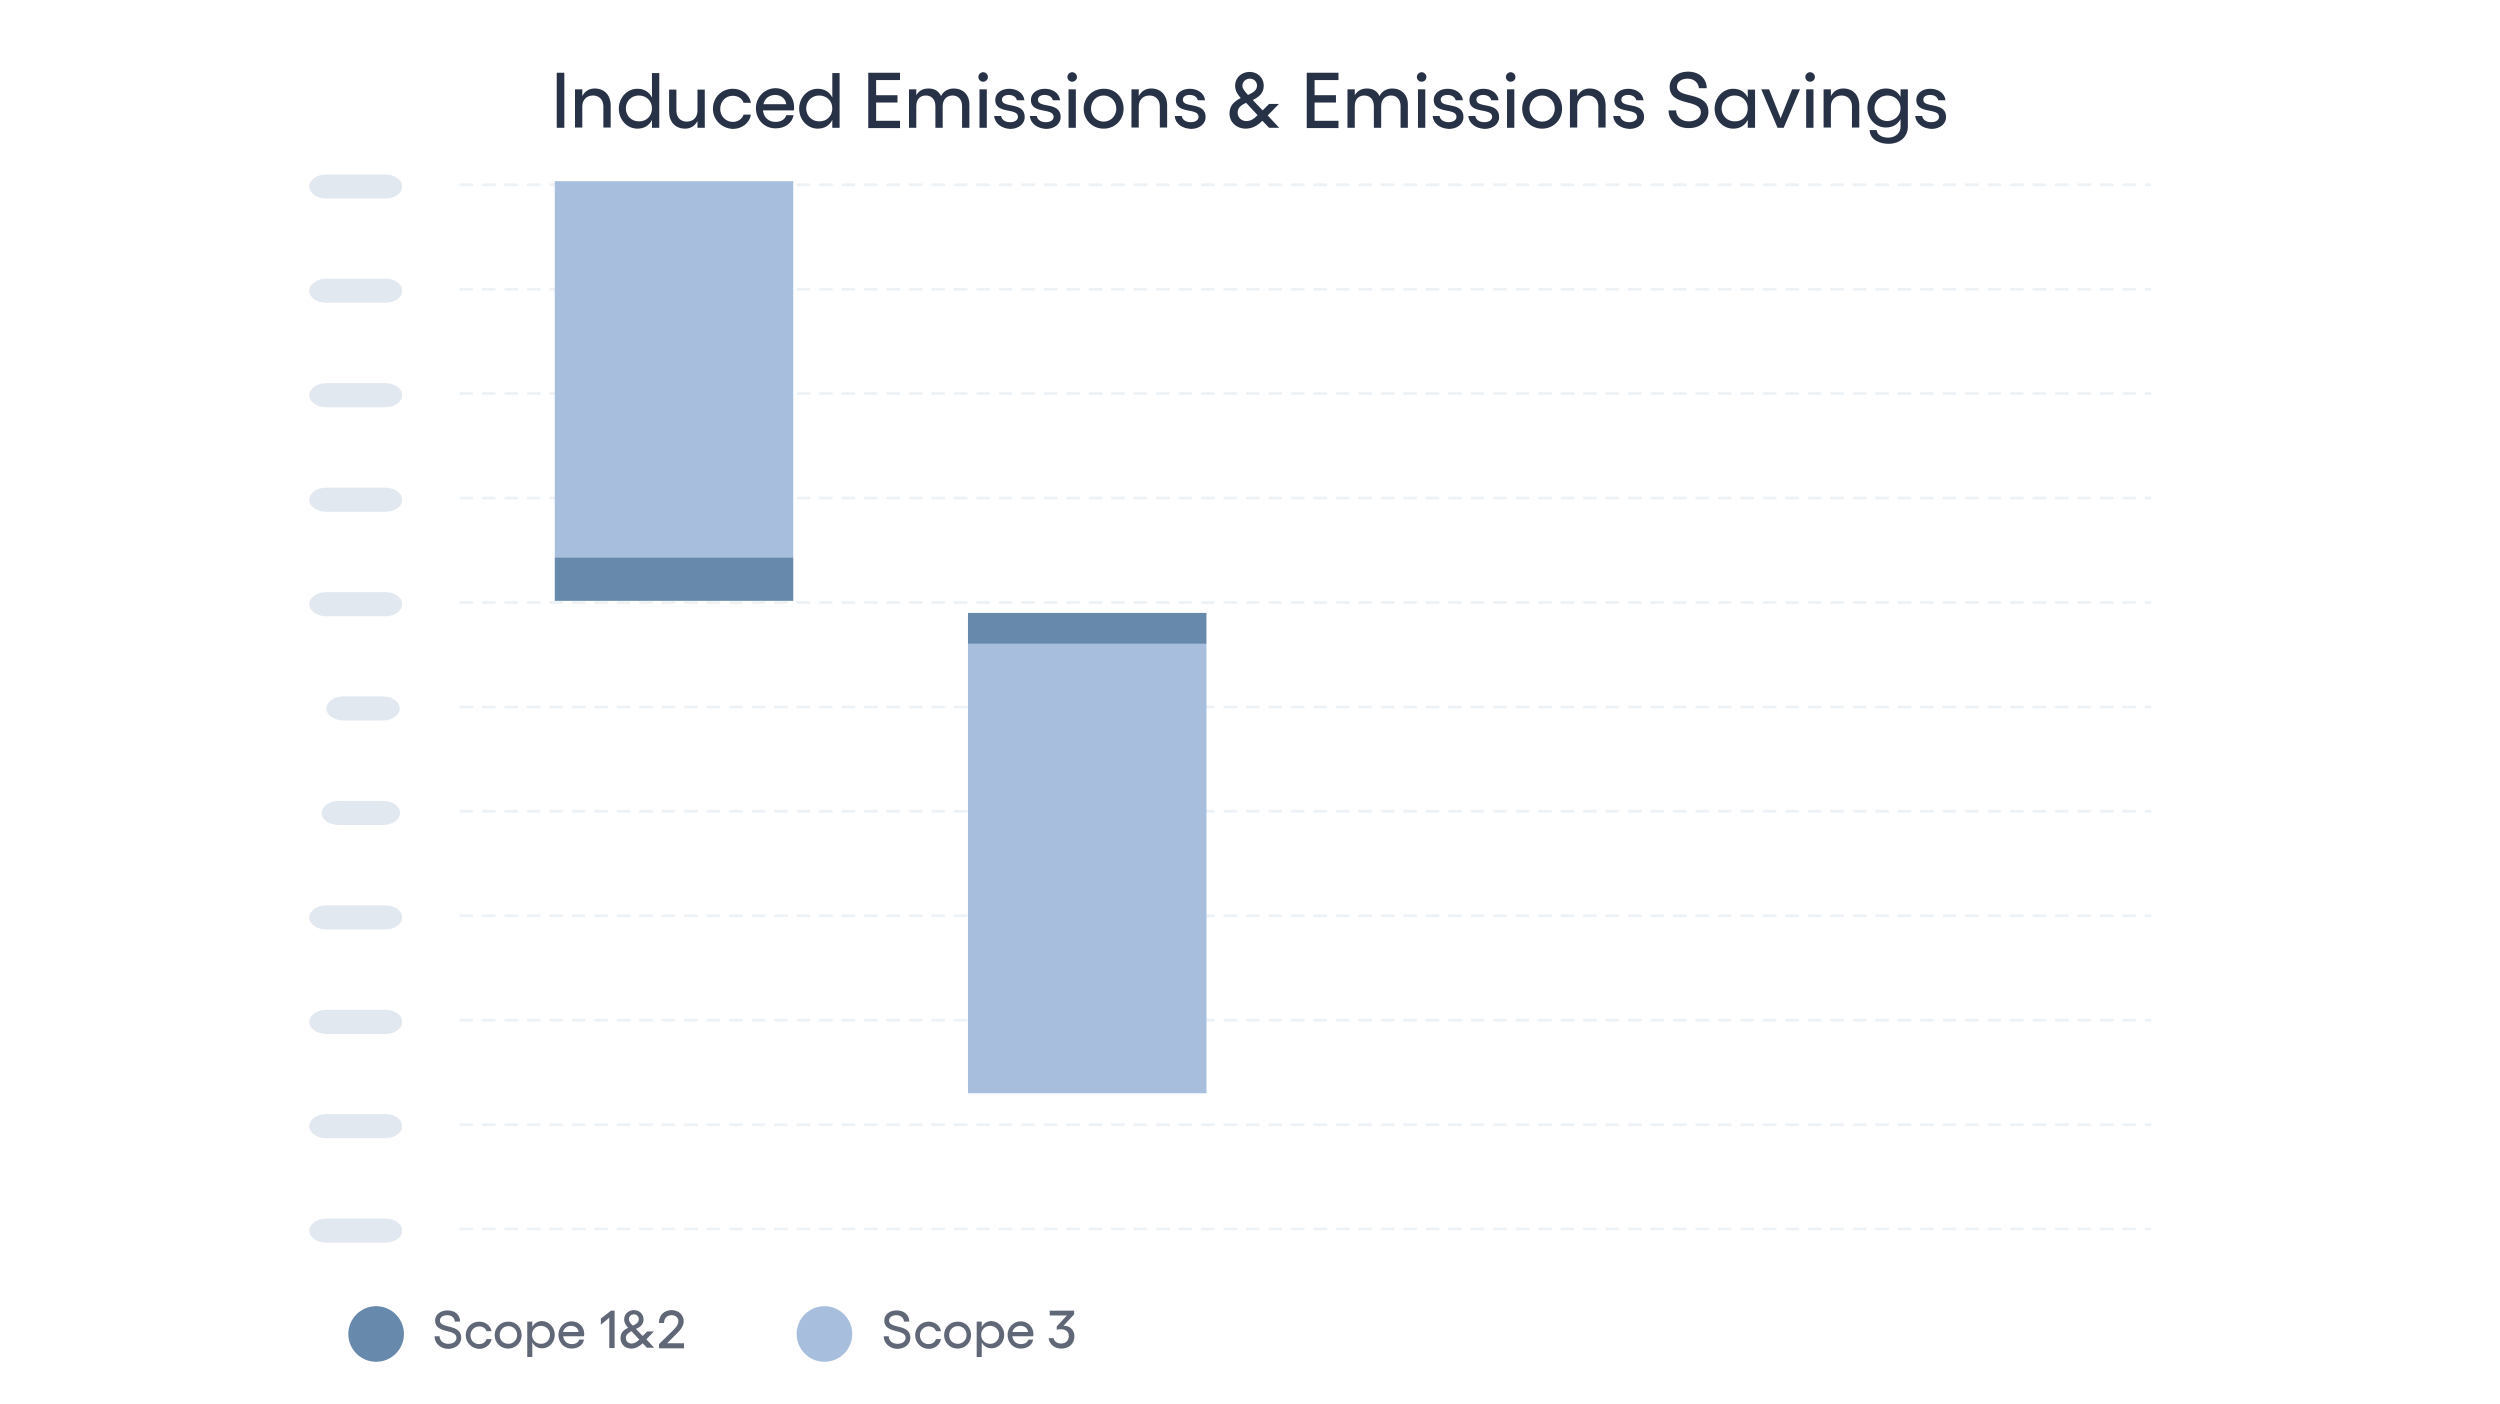 <?xml version="1.0" encoding="utf-8"?>
<!-- Generator: Adobe Illustrator 25.0.1, SVG Export Plug-In . SVG Version: 6.00 Build 0)  -->
<svg version="1.1" id="Calque_1" xmlns="http://www.w3.org/2000/svg" xmlns:xlink="http://www.w3.org/1999/xlink" x="0px" y="0px"
	 viewBox="0 0 890 500" style="enable-background:new 0 0 890 500;" xml:space="preserve">
<style type="text/css">
	.st0{clip-path:url(#SVGID_2_);}
	.st1{clip-path:url(#SVGID_4_);}
	.st2{clip-path:url(#SVGID_6_);}
	.st3{fill:#E2E8F0;}
	.st4{fill:none;stroke:#EDF2F7;stroke-linecap:round;stroke-dasharray:4,4;}
	.st5{clip-path:url(#SVGID_8_);}
	.st6{clip-path:url(#SVGID_10_);}
	.st7{clip-path:url(#SVGID_12_);}
	.st8{clip-path:url(#SVGID_14_);}
	.st9{clip-path:url(#SVGID_16_);}
	.st10{clip-path:url(#SVGID_18_);}
	.st11{clip-path:url(#SVGID_20_);}
	.st12{clip-path:url(#SVGID_22_);}
	.st13{clip-path:url(#SVGID_24_);}
	.st14{clip-path:url(#SVGID_26_);}
	.st15{clip-path:url(#SVGID_28_);}
	.st16{clip-path:url(#SVGID_30_);}
	.st17{clip-path:url(#SVGID_32_);}
	.st18{clip-path:url(#SVGID_34_);}
	.st19{clip-path:url(#SVGID_36_);}
	.st20{clip-path:url(#SVGID_38_);}
	.st21{clip-path:url(#SVGID_40_);}
	.st22{clip-path:url(#SVGID_42_);}
	.st23{fill:#6789AC;}
	.st24{fill:#A7BFDC;}
	.st25{fill:none;}
	.st26{enable-background:new    ;}
	.st27{fill:#606776;}
	.st28{fill:#283246;}
</style>
<g>
	<g>
		<defs>
			<rect id="SVGID_1_" x="110.1" y="54.6" width="655.8" height="394.1"/>
		</defs>
		<clipPath id="SVGID_2_">
			<use xlink:href="#SVGID_1_"  style="overflow:visible;"/>
		</clipPath>
		<g class="st0">
			<g>
				<g>
					<defs>
						<rect id="SVGID_3_" x="110.1" y="54.6" width="655.8" height="22.3"/>
					</defs>
					<clipPath id="SVGID_4_">
						<use xlink:href="#SVGID_3_"  style="overflow:visible;"/>
					</clipPath>
					<g class="st1">
						<g>
							<g>
								<defs>
									<rect id="SVGID_5_" x="110.1" y="54.6" width="33" height="22.3"/>
								</defs>
								<clipPath id="SVGID_6_">
									<use xlink:href="#SVGID_5_"  style="overflow:visible;"/>
								</clipPath>
								<g class="st2">
									<path class="st3" d="M116.2,62.1h20.9c3.4,0,6.1,1.9,6.1,4.3l0,0c0,2.4-2.7,4.3-6.1,4.3h-20.9c-3.4,0-6.1-1.9-6.1-4.3l0,0
										C110.1,64,112.8,62.1,116.2,62.1z"/>
								</g>
							</g>
						</g>
						<path class="st4" d="M164,65.8h601.9"/>
					</g>
				</g>
			</g>
			<g>
				<g>
					<defs>
						<rect id="SVGID_7_" x="110.1" y="91.8" width="655.8" height="22.3"/>
					</defs>
					<clipPath id="SVGID_8_">
						<use xlink:href="#SVGID_7_"  style="overflow:visible;"/>
					</clipPath>
					<g class="st5">
						<g>
							<g>
								<defs>
									<rect id="SVGID_9_" x="110.1" y="91.8" width="33" height="22.3"/>
								</defs>
								<clipPath id="SVGID_10_">
									<use xlink:href="#SVGID_9_"  style="overflow:visible;"/>
								</clipPath>
								<g class="st6">
									<path class="st3" d="M116.2,99.2h20.9c3.4,0,6.1,1.9,6.1,4.3l0,0c0,2.4-2.7,4.3-6.1,4.3h-20.9c-3.4,0-6.1-1.9-6.1-4.3l0,0
										C110.1,101.2,112.8,99.2,116.2,99.2z"/>
								</g>
							</g>
						</g>
						<path class="st4" d="M164,103h601.9"/>
					</g>
				</g>
			</g>
			<g>
				<g>
					<defs>
						<rect id="SVGID_11_" x="110.1" y="129" width="655.8" height="22.3"/>
					</defs>
					<clipPath id="SVGID_12_">
						<use xlink:href="#SVGID_11_"  style="overflow:visible;"/>
					</clipPath>
					<g class="st7">
						<g>
							<g>
								<defs>
									<rect id="SVGID_13_" x="110.1" y="129" width="33" height="22.3"/>
								</defs>
								<clipPath id="SVGID_14_">
									<use xlink:href="#SVGID_13_"  style="overflow:visible;"/>
								</clipPath>
								<g class="st8">
									<path class="st3" d="M116.2,136.4h20.9c3.4,0,6.1,1.9,6.1,4.3l0,0c0,2.4-2.7,4.3-6.1,4.3h-20.9c-3.4,0-6.1-1.9-6.1-4.3l0,0
										C110.1,138.4,112.8,136.4,116.2,136.4z"/>
								</g>
							</g>
						</g>
						<path class="st4" d="M164,140.1h601.9"/>
					</g>
				</g>
			</g>
			<g>
				<g>
					<defs>
						<rect id="SVGID_15_" x="110.1" y="166.2" width="655.8" height="22.3"/>
					</defs>
					<clipPath id="SVGID_16_">
						<use xlink:href="#SVGID_15_"  style="overflow:visible;"/>
					</clipPath>
					<g class="st9">
						<g>
							<g>
								<defs>
									<rect id="SVGID_17_" x="110.1" y="166.2" width="33" height="22.3"/>
								</defs>
								<clipPath id="SVGID_18_">
									<use xlink:href="#SVGID_17_"  style="overflow:visible;"/>
								</clipPath>
								<g class="st10">
									<path class="st3" d="M116.2,173.6h20.9c3.4,0,6.1,1.9,6.1,4.3l0,0c0,2.4-2.7,4.3-6.1,4.3h-20.9c-3.4,0-6.1-1.9-6.1-4.3l0,0
										C110.1,175.5,112.8,173.6,116.2,173.6z"/>
								</g>
							</g>
						</g>
						<path class="st4" d="M164,177.3h601.9"/>
					</g>
				</g>
			</g>
			<g>
				<g>
					<defs>
						<rect id="SVGID_19_" x="110.1" y="203.3" width="655.8" height="22.3"/>
					</defs>
					<clipPath id="SVGID_20_">
						<use xlink:href="#SVGID_19_"  style="overflow:visible;"/>
					</clipPath>
					<g class="st11">
						<g>
							<g>
								<defs>
									<rect id="SVGID_21_" x="110.1" y="203.3" width="33" height="22.3"/>
								</defs>
								<clipPath id="SVGID_22_">
									<use xlink:href="#SVGID_21_"  style="overflow:visible;"/>
								</clipPath>
								<g class="st12">
									<path class="st3" d="M116.2,210.8h20.9c3.4,0,6.1,1.9,6.1,4.3l0,0c0,2.4-2.7,4.3-6.1,4.3h-20.9c-3.4,0-6.1-1.9-6.1-4.3l0,0
										C110.1,212.7,112.8,210.8,116.2,210.8z"/>
								</g>
							</g>
						</g>
						<path class="st4" d="M164,214.5h601.9"/>
					</g>
				</g>
			</g>
			<g>
				<g>
					<defs>
						<rect id="SVGID_23_" x="110.1" y="240.5" width="655.8" height="22.3"/>
					</defs>
					<clipPath id="SVGID_24_">
						<use xlink:href="#SVGID_23_"  style="overflow:visible;"/>
					</clipPath>
					<g class="st13">
						<path class="st3" d="M122.3,247.9h13.9c3.4,0,6.1,1.9,6.1,4.3l0,0c0,2.4-2.7,4.3-6.1,4.3h-13.9c-3.4,0-6.1-1.9-6.1-4.3l0,0
							C116.2,249.9,118.9,247.9,122.3,247.9z"/>
						<path class="st4" d="M164,251.7h601.9"/>
					</g>
				</g>
			</g>
			<g>
				<g>
					<defs>
						<rect id="SVGID_25_" x="110.1" y="277.7" width="655.8" height="22.3"/>
					</defs>
					<clipPath id="SVGID_26_">
						<use xlink:href="#SVGID_25_"  style="overflow:visible;"/>
					</clipPath>
					<g class="st14">
						<path class="st3" d="M120.6,285.1h15.7c3.4,0,6.1,1.9,6.1,4.3l0,0c0,2.4-2.7,4.3-6.1,4.3h-15.7c-3.4,0-6.1-1.9-6.1-4.3l0,0
							C114.5,287.1,117.2,285.1,120.6,285.1z"/>
						<path class="st4" d="M164,288.8h601.9"/>
					</g>
				</g>
			</g>
			<g>
				<g>
					<defs>
						<rect id="SVGID_27_" x="110.1" y="314.9" width="655.8" height="22.3"/>
					</defs>
					<clipPath id="SVGID_28_">
						<use xlink:href="#SVGID_27_"  style="overflow:visible;"/>
					</clipPath>
					<g class="st15">
						<g>
							<g>
								<defs>
									<rect id="SVGID_29_" x="110.1" y="314.9" width="33" height="22.3"/>
								</defs>
								<clipPath id="SVGID_30_">
									<use xlink:href="#SVGID_29_"  style="overflow:visible;"/>
								</clipPath>
								<g class="st16">
									<path class="st3" d="M116.2,322.3h20.9c3.4,0,6.1,1.9,6.1,4.3l0,0c0,2.4-2.7,4.3-6.1,4.3h-20.9c-3.4,0-6.1-1.9-6.1-4.3l0,0
										C110.1,324.2,112.8,322.3,116.2,322.3z"/>
								</g>
							</g>
						</g>
						<path class="st4" d="M164,326h601.9"/>
					</g>
				</g>
			</g>
			<g>
				<g>
					<defs>
						<rect id="SVGID_31_" x="110.1" y="352" width="655.8" height="22.3"/>
					</defs>
					<clipPath id="SVGID_32_">
						<use xlink:href="#SVGID_31_"  style="overflow:visible;"/>
					</clipPath>
					<g class="st17">
						<g>
							<g>
								<defs>
									<rect id="SVGID_33_" x="110.1" y="352" width="33" height="22.3"/>
								</defs>
								<clipPath id="SVGID_34_">
									<use xlink:href="#SVGID_33_"  style="overflow:visible;"/>
								</clipPath>
								<g class="st18">
									<path class="st3" d="M116.2,359.5h20.9c3.4,0,6.1,1.9,6.1,4.3l0,0c0,2.4-2.7,4.3-6.1,4.3h-20.9c-3.4,0-6.1-1.9-6.1-4.3l0,0
										C110.1,361.4,112.8,359.5,116.2,359.5z"/>
								</g>
							</g>
						</g>
						<path class="st4" d="M164,363.2h601.9"/>
					</g>
				</g>
			</g>
			<g>
				<g>
					<defs>
						<rect id="SVGID_35_" x="110.1" y="389.2" width="655.8" height="22.3"/>
					</defs>
					<clipPath id="SVGID_36_">
						<use xlink:href="#SVGID_35_"  style="overflow:visible;"/>
					</clipPath>
					<g class="st19">
						<g>
							<g>
								<defs>
									<rect id="SVGID_37_" x="110.1" y="389.2" width="33" height="22.3"/>
								</defs>
								<clipPath id="SVGID_38_">
									<use xlink:href="#SVGID_37_"  style="overflow:visible;"/>
								</clipPath>
								<g class="st20">
									<path class="st3" d="M116.2,396.6h20.9c3.4,0,6.1,1.9,6.1,4.3l0,0c0,2.4-2.7,4.3-6.1,4.3h-20.9c-3.4,0-6.1-1.9-6.1-4.3l0,0
										C110.1,398.6,112.8,396.6,116.2,396.6z"/>
								</g>
							</g>
						</g>
						<path class="st4" d="M164,400.4h601.9"/>
					</g>
				</g>
			</g>
			<g>
				<g>
					<defs>
						<rect id="SVGID_39_" x="110.1" y="426.4" width="655.8" height="22.3"/>
					</defs>
					<clipPath id="SVGID_40_">
						<use xlink:href="#SVGID_39_"  style="overflow:visible;"/>
					</clipPath>
					<g class="st21">
						<g>
							<g>
								<defs>
									<rect id="SVGID_41_" x="110.1" y="426.4" width="33" height="22.3"/>
								</defs>
								<clipPath id="SVGID_42_">
									<use xlink:href="#SVGID_41_"  style="overflow:visible;"/>
								</clipPath>
								<g class="st22">
									<path class="st3" d="M116.2,433.8h20.9c3.4,0,6.1,1.9,6.1,4.3l0,0c0,2.4-2.7,4.3-6.1,4.3h-20.9c-3.4,0-6.1-1.9-6.1-4.3l0,0
										C110.1,435.8,112.8,433.8,116.2,433.8z"/>
								</g>
							</g>
						</g>
						<path class="st4" d="M164,437.5h601.9"/>
					</g>
				</g>
			</g>
		</g>
	</g>
</g>
<circle class="st23" cx="133.9" cy="474.9" r="9.9"/>
<circle class="st24" cx="293.5" cy="474.9" r="9.9"/>
<rect x="197.5" y="64.5" class="st24" width="84.9" height="133.8"/>
<rect x="197.5" y="198.4" class="st23" width="84.9" height="15.5"/>
<rect x="344.6" y="229.2" class="st24" width="84.9" height="160"/>
<rect x="344.6" y="218.2" class="st23" width="84.9" height="11"/>
<rect x="153.8" y="466.6" class="st25" width="116.6" height="16.7"/>
<g class="st26">
	<path class="st27" d="M154.7,475.7h1.8c0,1.6,1.3,2.7,3.1,2.7c1.7,0,2.9-0.9,2.9-2.1c0-3.4-7.6-1.3-7.6-6.2c0-2.1,1.9-3.6,4.4-3.6
		c2.9,0,4.5,1.8,4.5,4h-1.9c0-1.3-1.1-2.3-2.7-2.3c-1.5,0-2.6,0.8-2.6,1.9c0,3.1,7.6,1,7.6,6.2c0,2.2-2,3.9-4.7,3.9
		C156.7,480.1,154.7,478.2,154.7,475.7z"/>
	<path class="st27" d="M165.8,475.3c0-2.7,2.1-4.8,4.8-4.8c2.2,0,4,1.4,4.4,3.4h-1.8c-0.3-1-1.3-1.7-2.6-1.7c-1.7,0-3.1,1.4-3.1,3.2
		c0,1.8,1.3,3.1,3.1,3.1c1.2,0,2.3-0.7,2.6-1.8h1.8c-0.3,2-2.2,3.5-4.4,3.5C167.9,480.1,165.8,478,165.8,475.3z"/>
	<path class="st27" d="M185.7,475.3c0,2.7-2.1,4.8-4.8,4.8c-2.7,0-4.8-2.1-4.8-4.8c0-2.7,2.1-4.8,4.8-4.8
		C183.6,470.4,185.7,472.5,185.7,475.3z M177.9,475.3c0,1.8,1.3,3.1,3.1,3.1c1.7,0,3.1-1.4,3.1-3.1c0-1.8-1.3-3.2-3.1-3.2
		C179.2,472.1,177.9,473.5,177.9,475.3z"/>
	<path class="st27" d="M197.5,475.2c0,2.7-2,4.8-4.5,4.8c-1.6,0-2.8-0.8-3.5-2.1v5.2h-1.8v-12.6h1.8v1.9c0.7-1.3,1.9-2.1,3.5-2.1
		C195.5,470.4,197.5,472.6,197.5,475.2z M195.8,475.2c0-1.8-1.4-3.2-3.2-3.2c-1.8,0-3.2,1.3-3.2,3.2c0,1.8,1.3,3.2,3.2,3.2
		C194.4,478.4,195.8,477,195.8,475.2z"/>
	<path class="st27" d="M207.9,475.7h-7.4c0.2,1.7,1.3,2.8,3.1,2.8c1.3,0,2.3-0.6,2.6-1.6h1.7c-0.3,1.9-2.1,3.2-4.4,3.2
		c-2.7,0-4.7-2.1-4.7-4.9c0-2.7,2.1-4.8,4.7-4.8c2.5,0,4.5,1.9,4.5,4.6C207.9,475.2,207.9,475.6,207.9,475.7z M206,474.2
		c-0.2-1.3-1.2-2.2-2.7-2.2c-1.4,0-2.5,0.8-2.9,2.2H206z"/>
	<path class="st27" d="M218.7,479.9h-1.8v-10.8l-3,2.5v-2.2l3.6-2.8h1.3V479.9z"/>
	<path class="st27" d="M230.4,479.9l-1.6-1.7c-1.3,1.2-2.5,1.9-4.1,1.9c-2.2,0-3.8-1.6-3.8-3.7c0-2.1,1.3-3,2.7-3.7
		c-0.7-0.8-1.4-1.7-1.4-3c0-1.9,1.5-3.3,3.5-3.3c1.9,0,3.4,1.4,3.4,3.3c0,1.9-1.3,2.8-2.7,3.4l2.4,2.5l1.6-1.6h2.4l-2.7,2.8l2.8,3
		H230.4z M227.6,476.9l-2.8-3c-1.1,0.6-2,1.2-2,2.4c0,1.2,0.9,2,2.1,2C225.8,478.3,226.6,477.8,227.6,476.9z M225.3,471.9
		c1.2-0.5,2.1-1.1,2.1-2.3c0-1-0.8-1.7-1.7-1.7c-1,0-1.8,0.7-1.8,1.7C223.9,470.5,224.5,471.2,225.3,471.9z"/>
	<path class="st27" d="M234.6,478.5l4.9-4.8c1.4-1.4,2-2.3,2-3.3c0-1.3-1-2.2-2.4-2.2c-1.6,0-2.7,1.1-2.7,2.8h-1.8
		c-0.1-2.8,1.9-4.6,4.5-4.6c2.5,0,4.3,1.7,4.3,4c0,1.5-1,3-2.6,4.5l-3.3,3.3h6v1.8h-8.9V478.5z"/>
</g>
<rect x="313.7" y="466.6" class="st25" width="116.6" height="16.7"/>
<g class="st26">
	<path class="st27" d="M314.6,475.7h1.8c0,1.6,1.3,2.7,3.1,2.7c1.7,0,2.9-0.9,2.9-2.1c0-3.4-7.6-1.3-7.6-6.2c0-2.1,1.9-3.6,4.4-3.6
		c2.9,0,4.5,1.8,4.5,4h-1.9c0-1.3-1.1-2.3-2.7-2.3c-1.5,0-2.6,0.8-2.6,1.9c0,3.1,7.6,1,7.6,6.2c0,2.2-2,3.9-4.7,3.9
		C316.7,480.1,314.6,478.2,314.6,475.7z"/>
	<path class="st27" d="M325.8,475.3c0-2.7,2.1-4.8,4.8-4.8c2.2,0,4,1.4,4.4,3.4h-1.8c-0.3-1-1.3-1.7-2.6-1.7c-1.7,0-3.1,1.4-3.1,3.2
		c0,1.8,1.3,3.1,3.1,3.1c1.2,0,2.3-0.7,2.6-1.8h1.8c-0.3,2-2.2,3.5-4.4,3.5C327.8,480.1,325.8,478,325.8,475.3z"/>
	<path class="st27" d="M345.7,475.3c0,2.7-2.1,4.8-4.8,4.8c-2.7,0-4.8-2.1-4.8-4.8c0-2.7,2.1-4.8,4.8-4.8
		C343.6,470.4,345.7,472.5,345.7,475.3z M337.9,475.3c0,1.8,1.3,3.1,3.1,3.1c1.7,0,3.1-1.4,3.1-3.1c0-1.8-1.3-3.2-3.1-3.2
		C339.2,472.1,337.9,473.5,337.9,475.3z"/>
	<path class="st27" d="M357.5,475.2c0,2.7-2,4.8-4.5,4.8c-1.6,0-2.8-0.8-3.5-2.1v5.2h-1.8v-12.6h1.8v1.9c0.7-1.3,1.9-2.1,3.5-2.1
		C355.5,470.4,357.5,472.6,357.5,475.2z M355.7,475.2c0-1.8-1.4-3.2-3.2-3.2c-1.8,0-3.2,1.3-3.2,3.2c0,1.8,1.3,3.2,3.2,3.2
		C354.3,478.4,355.7,477,355.7,475.2z"/>
	<path class="st27" d="M367.8,475.7h-7.4c0.2,1.7,1.3,2.8,3.1,2.8c1.3,0,2.3-0.6,2.6-1.6h1.7c-0.3,1.9-2.1,3.2-4.4,3.2
		c-2.7,0-4.7-2.1-4.7-4.9c0-2.7,2.1-4.8,4.7-4.8c2.5,0,4.5,1.9,4.5,4.6C367.9,475.2,367.9,475.6,367.8,475.7z M366,474.2
		c-0.2-1.3-1.2-2.2-2.7-2.2c-1.4,0-2.5,0.8-2.9,2.2H366z"/>
	<path class="st27" d="M379.8,468.3h-6.1v-1.7h8.7v1.3l-3.8,4.1c2.2-0.2,3.9,1.5,3.9,3.7c0,2.6-1.9,4.4-4.6,4.4
		c-2.5,0-4.3-1.5-4.6-3.7h1.8c0.2,1.1,1.2,1.9,2.7,1.9c1.6,0,2.7-1.1,2.7-2.7c0-2-2-2.8-4.3-2.2v-1.2L379.8,468.3z"/>
</g>
<g>
	<path class="st28" d="M200.9,25.9v19.6h-2.7V25.9H200.9z"/>
	<path class="st28" d="M217.4,37.6v7.8h-2.6v-7.5c0-2.4-1.5-3.9-3.7-3.9c-2.3,0-3.8,1.6-3.8,3.9v7.5h-2.6V31.8h2.6v2.4
		c0.9-1.7,2.4-2.7,4.4-2.7C215.2,31.5,217.4,33.9,217.4,37.6z"/>
	<path class="st28" d="M234.7,25.9v19.6h-2.6v-2.8c-1,2-2.8,3.1-5.2,3.1c-3.7,0-6.6-3.2-6.6-7.1s2.9-7.1,6.6-7.1
		c2.4,0,4.2,1.1,5.2,3.1V26h2.6V25.9z M232.1,38.6c0-2.7-2-4.6-4.7-4.6c-2.6,0-4.6,2-4.6,4.6s2,4.6,4.6,4.6
		C230.1,43.3,232.1,41.3,232.1,38.6z"/>
	<path class="st28" d="M250.9,31.8v13.7h-2.6v-2.4c-0.9,1.7-2.4,2.7-4.4,2.7c-3.5,0-5.7-2.4-5.7-6.1v-7.8h2.6v7.5
		c0,2.4,1.5,3.9,3.7,3.9c2.3,0,3.8-1.6,3.8-3.9v-7.5h2.6V31.8z"/>
	<path class="st28" d="M253.8,38.7c0-4,3.1-7.1,7.1-7.1c3.2,0,6,2.1,6.4,5h-2.6c-0.4-1.5-2-2.5-3.8-2.5c-2.6,0-4.5,2-4.5,4.7
		c0,2.6,2,4.6,4.5,4.6c1.8,0,3.4-1.1,3.8-2.6h2.6c-0.4,3-3.2,5.1-6.4,5.1C256.9,45.7,253.8,42.7,253.8,38.7z"/>
	<path class="st28" d="M282.6,39.3h-11c0.3,2.5,2,4.1,4.5,4.1c1.9,0,3.4-0.9,3.8-2.4h2.6c-0.5,2.9-3.1,4.7-6.4,4.7c-4,0-7-3.1-7-7.2
		c0-3.9,3.1-7.1,7-7.1c3.7,0,6.6,2.8,6.6,6.8C282.7,38.5,282.7,39.1,282.6,39.3z M279.9,37.1c-0.2-1.9-1.8-3.3-3.9-3.3
		s-3.8,1.2-4.2,3.3H279.9z"/>
	<path class="st28" d="M298.9,25.9v19.6h-2.6v-2.8c-1,2-2.8,3.1-5.2,3.1c-3.7,0-6.6-3.2-6.6-7.1s2.9-7.1,6.6-7.1
		c2.4,0,4.2,1.1,5.2,3.1V26h2.6V25.9z M296.3,38.6c0-2.7-2-4.6-4.7-4.6c-2.6,0-4.6,2-4.6,4.6s2,4.6,4.6,4.6
		C294.3,43.3,296.3,41.3,296.3,38.6z"/>
	<path class="st28" d="M320.4,25.9v2.6h-8.5v5.4h7.6v2.6h-7.6V43h8.5v2.6h-11.3V25.9H320.4z"/>
	<path class="st28" d="M345.1,37.2v8.3h-2.6v-7.7c0-2.3-1.3-3.8-3.4-3.8c-1.7,0-3.5,1.1-3.5,3.8v7.7H333v-7.7c0-2.3-1.3-3.8-3.4-3.8
		c-1.7,0-3.4,1-3.4,3.8v7.7h-2.6V31.8h2.6v2.1c1-1.8,2.7-2.4,4.3-2.4c2.2,0,3.7,0.9,4.5,2.7c0.8-1.7,2.6-2.7,4.5-2.7
		C342.8,31.5,345.1,33.7,345.1,37.2z"/>
	<path class="st28" d="M351.7,27.4c0,1-0.8,1.7-1.7,1.7c-1,0-1.7-0.8-1.7-1.7c0-0.9,0.8-1.7,1.7-1.7
		C350.9,25.7,351.7,26.5,351.7,27.4z M351.3,31.8v13.7h-2.6V31.8H351.3z"/>
	<path class="st28" d="M353.9,41.3h2.5c0.2,1.3,1.4,2.2,3.2,2.2c1.7,0,2.8-0.8,2.8-1.9c0-3.4-8.1-0.8-8.1-6c0-2.3,2-4,5-4
		c2.7,0,5.1,1.5,5.4,4.1H362c-0.2-1.1-1.3-1.9-2.9-1.9c-1.4,0-2.4,0.6-2.4,1.7c0,3.2,8.1,0.5,8.1,6.2c0,2.4-2.2,4.2-5.2,4.2
		C356.5,45.7,354.2,44,353.9,41.3z"/>
	<path class="st28" d="M366.6,41.3h2.5c0.2,1.3,1.4,2.2,3.2,2.2c1.7,0,2.8-0.8,2.8-1.9c0-3.4-8.1-0.8-8.1-6c0-2.3,2-4,5-4
		c2.7,0,5.1,1.5,5.4,4.1h-2.6c-0.2-1.1-1.3-1.9-2.9-1.9c-1.4,0-2.4,0.6-2.4,1.7c0,3.2,8.1,0.5,8.1,6.2c0,2.4-2.2,4.2-5.2,4.2
		C369.2,45.7,366.9,44,366.6,41.3z"/>
	<path class="st28" d="M383.4,27.4c0,1-0.8,1.7-1.7,1.7c-1,0-1.7-0.8-1.7-1.7c0-0.9,0.8-1.7,1.7-1.7
		C382.6,25.7,383.4,26.5,383.4,27.4z M383,31.8v13.7h-2.6V31.8H383z"/>
	<path class="st28" d="M400,38.7c0,4-3.1,7.1-7.1,7.1s-7.1-3.1-7.1-7.1s3.1-7.1,7.1-7.1C396.9,31.5,400,34.6,400,38.7z M388.4,38.7
		c0,2.6,2,4.6,4.5,4.6s4.5-2,4.5-4.6c0-2.7-2-4.7-4.5-4.7C390.3,34,388.4,36,388.4,38.7z"/>
	<path class="st28" d="M415.5,37.6v7.8h-2.6v-7.5c0-2.4-1.5-3.9-3.7-3.9c-2.3,0-3.8,1.6-3.8,3.9v7.5h-2.6V31.8h2.6v2.4
		c0.9-1.7,2.4-2.7,4.4-2.7C413.3,31.5,415.5,33.9,415.5,37.6z"/>
	<path class="st28" d="M418.2,41.3h2.5c0.2,1.3,1.4,2.2,3.2,2.2c1.7,0,2.8-0.8,2.8-1.9c0-3.4-8.1-0.8-8.1-6c0-2.3,2-4,5-4
		c2.7,0,5.1,1.5,5.4,4.1h-2.6c-0.2-1.1-1.3-1.9-2.9-1.9c-1.4,0-2.4,0.6-2.4,1.7c0,3.2,8.1,0.5,8.1,6.2c0,2.4-2.2,4.2-5.2,4.2
		C420.7,45.7,418.4,44,418.2,41.3z"/>
	<path class="st28" d="M451.8,45.5l-2.4-2.5c-1.8,1.8-3.6,2.8-6,2.8c-3.2,0-5.7-2.3-5.7-5.4c0-3,1.9-4.4,4-5.5c-1-1.1-2-2.5-2-4.4
		c0-2.8,2.2-4.9,5.2-4.9c2.8,0,5,2.1,5,4.9s-1.9,4.1-3.9,5.1l3.5,3.7l2.3-2.3h3.5l-4,4.1l4.1,4.4H451.8z M447.7,41l-4.1-4.4
		c-1.7,0.8-3,1.7-3,3.5c0,1.7,1.3,3,3.1,3C445.1,43.1,446.2,42.5,447.7,41z M444.3,33.8c1.7-0.8,3.2-1.6,3.2-3.3
		c0-1.4-1.1-2.5-2.5-2.5c-1.5,0-2.7,1.1-2.7,2.5C442.3,31.6,443.2,32.6,444.3,33.8z"/>
	<path class="st28" d="M476.5,25.9v2.6H468v5.4h7.6v2.6H468V43h8.5v2.6h-11.3V25.9H476.5z"/>
	<path class="st28" d="M501.2,37.2v8.3h-2.6v-7.7c0-2.3-1.3-3.8-3.4-3.8c-1.7,0-3.5,1.1-3.5,3.8v7.7h-2.6v-7.7
		c0-2.3-1.3-3.8-3.4-3.8c-1.7,0-3.4,1-3.4,3.8v7.7h-2.6V31.8h2.6v2.1c1-1.8,2.7-2.4,4.3-2.4c2.2,0,3.7,0.9,4.5,2.7
		c0.8-1.7,2.6-2.7,4.5-2.7C498.9,31.5,501.2,33.7,501.2,37.2z"/>
	<path class="st28" d="M507.8,27.4c0,1-0.8,1.7-1.7,1.7c-1,0-1.7-0.8-1.7-1.7c0-0.9,0.8-1.7,1.7-1.7C507,25.7,507.8,26.5,507.8,27.4
		z M507.4,31.8v13.7h-2.6V31.8H507.4z"/>
	<path class="st28" d="M510,41.3h2.5c0.2,1.3,1.4,2.2,3.2,2.2c1.7,0,2.8-0.8,2.8-1.9c0-3.4-8.1-0.8-8.1-6c0-2.3,2-4,5-4
		c2.7,0,5.1,1.5,5.4,4.1h-2.6c-0.2-1.1-1.3-1.9-2.9-1.9c-1.4,0-2.4,0.6-2.4,1.7c0,3.2,8.1,0.5,8.1,6.2c0,2.4-2.2,4.2-5.2,4.2
		C512.5,45.7,510.3,44,510,41.3z"/>
	<path class="st28" d="M522.7,41.3h2.5c0.2,1.3,1.4,2.2,3.2,2.2c1.7,0,2.8-0.8,2.8-1.9c0-3.4-8.1-0.8-8.1-6c0-2.3,2-4,5-4
		c2.7,0,5.1,1.5,5.4,4.1h-2.6c-0.2-1.1-1.3-1.9-2.9-1.9c-1.4,0-2.4,0.6-2.4,1.7c0,3.2,8.1,0.5,8.1,6.2c0,2.4-2.2,4.2-5.2,4.2
		C525.3,45.7,523,44,522.7,41.3z"/>
	<path class="st28" d="M539.5,27.4c0,1-0.8,1.7-1.7,1.7c-1,0-1.7-0.8-1.7-1.7c0-0.9,0.8-1.7,1.7-1.7
		C538.7,25.7,539.5,26.5,539.5,27.4z M539.1,31.8v13.7h-2.6V31.8H539.1z"/>
	<path class="st28" d="M556.1,38.7c0,4-3.1,7.1-7.1,7.1s-7.1-3.1-7.1-7.1s3.1-7.1,7.1-7.1C553,31.5,556.1,34.6,556.1,38.7z
		 M544.5,38.7c0,2.6,2,4.6,4.5,4.6s4.5-2,4.5-4.6c0-2.7-2-4.7-4.5-4.7C546.4,34,544.5,36,544.5,38.7z"/>
	<path class="st28" d="M571.6,37.6v7.8H569v-7.5c0-2.4-1.5-3.9-3.7-3.9c-2.3,0-3.8,1.6-3.8,3.9v7.5h-2.6V31.8h2.6v2.4
		c0.9-1.7,2.4-2.7,4.4-2.7C569.4,31.5,571.6,33.9,571.6,37.6z"/>
	<path class="st28" d="M574.3,41.3h2.5c0.2,1.3,1.4,2.2,3.2,2.2c1.7,0,2.8-0.8,2.8-1.9c0-3.4-8.1-0.8-8.1-6c0-2.3,2-4,5-4
		c2.7,0,5.1,1.5,5.4,4.1h-2.6c-0.2-1.1-1.3-1.9-2.9-1.9c-1.4,0-2.4,0.6-2.4,1.7c0,3.2,8.1,0.5,8.1,6.2c0,2.4-2.2,4.2-5.2,4.2
		C576.8,45.7,574.5,44,574.3,41.3z"/>
	<path class="st28" d="M594,39.3h2.7c0,2.3,1.9,3.9,4.5,3.9c2.5,0,4.3-1.3,4.3-3.2c0-5-11.1-1.9-11.1-9.1c0-3.1,2.8-5.4,6.5-5.4
		c4.3,0,6.7,2.7,6.7,5.9h-2.8c-0.1-1.9-1.7-3.4-4-3.4c-2.2,0-3.8,1.1-3.8,2.8c0,4.6,11.2,1.4,11.2,9.1c0,3.3-3,5.7-6.9,5.7
		C597.1,45.7,594,43,594,39.3z"/>
	<path class="st28" d="M624.8,31.8v13.7h-2.6v-2.8c-1,2-2.8,3.1-5.2,3.1c-3.7,0-6.6-3.2-6.6-7.1s2.9-7.1,6.6-7.1
		c2.4,0,4.2,1.1,5.2,3.1v-2.8h2.6V31.8z M622.2,38.6c0-2.7-2-4.6-4.7-4.6c-2.6,0-4.6,2-4.6,4.6s2,4.6,4.6,4.6
		C620.3,43.3,622.2,41.3,622.2,38.6z"/>
	<path class="st28" d="M635,45.5h-2.2L627,31.8h2.8l4.1,10.3l4.1-10.3h2.8L635,45.5z"/>
	<path class="st28" d="M646.1,27.4c0,1-0.8,1.7-1.7,1.7c-1,0-1.7-0.8-1.7-1.7c0-0.9,0.8-1.7,1.7-1.7
		C645.3,25.7,646.1,26.5,646.1,27.4z M645.6,31.8v13.7H643V31.8H645.6z"/>
	<path class="st28" d="M661.9,37.6v7.8h-2.6v-7.5c0-2.4-1.5-3.9-3.7-3.9c-2.3,0-3.8,1.6-3.8,3.9v7.5h-2.6V31.8h2.6v2.4
		c0.9-1.7,2.4-2.7,4.4-2.7C659.7,31.5,661.9,33.9,661.9,37.6z"/>
	<path class="st28" d="M679.2,31.8V45c0,3.8-2.9,6.2-6.9,6.2c-2.9,0-6.6-1.3-6.7-4.9h2.5c0.1,1.7,1.9,2.7,4.1,2.7
		c2.5,0,4.4-1.6,4.4-3.9v-2.7c-1,1.9-2.8,3-5.2,3c-3.7,0-6.6-3.1-6.6-7s2.9-6.9,6.6-6.9c2.4,0,4.2,1.1,5.2,3v-2.7H679.2z
		 M676.6,38.5c0-2.6-2-4.5-4.7-4.5c-2.6,0-4.6,2-4.6,4.5s2,4.6,4.6,4.6C674.6,43,676.6,41.1,676.6,38.5z"/>
	<path class="st28" d="M681.8,41.3h2.5c0.2,1.3,1.4,2.2,3.2,2.2c1.7,0,2.8-0.8,2.8-1.9c0-3.4-8.1-0.8-8.1-6c0-2.3,2-4,5-4
		c2.7,0,5.1,1.5,5.4,4.1H690c-0.2-1.1-1.3-1.9-2.9-1.9c-1.4,0-2.4,0.6-2.4,1.7c0,3.2,8.1,0.5,8.1,6.2c0,2.4-2.2,4.2-5.2,4.2
		C684.4,45.7,682.1,44,681.8,41.3z"/>
</g>
</svg>
